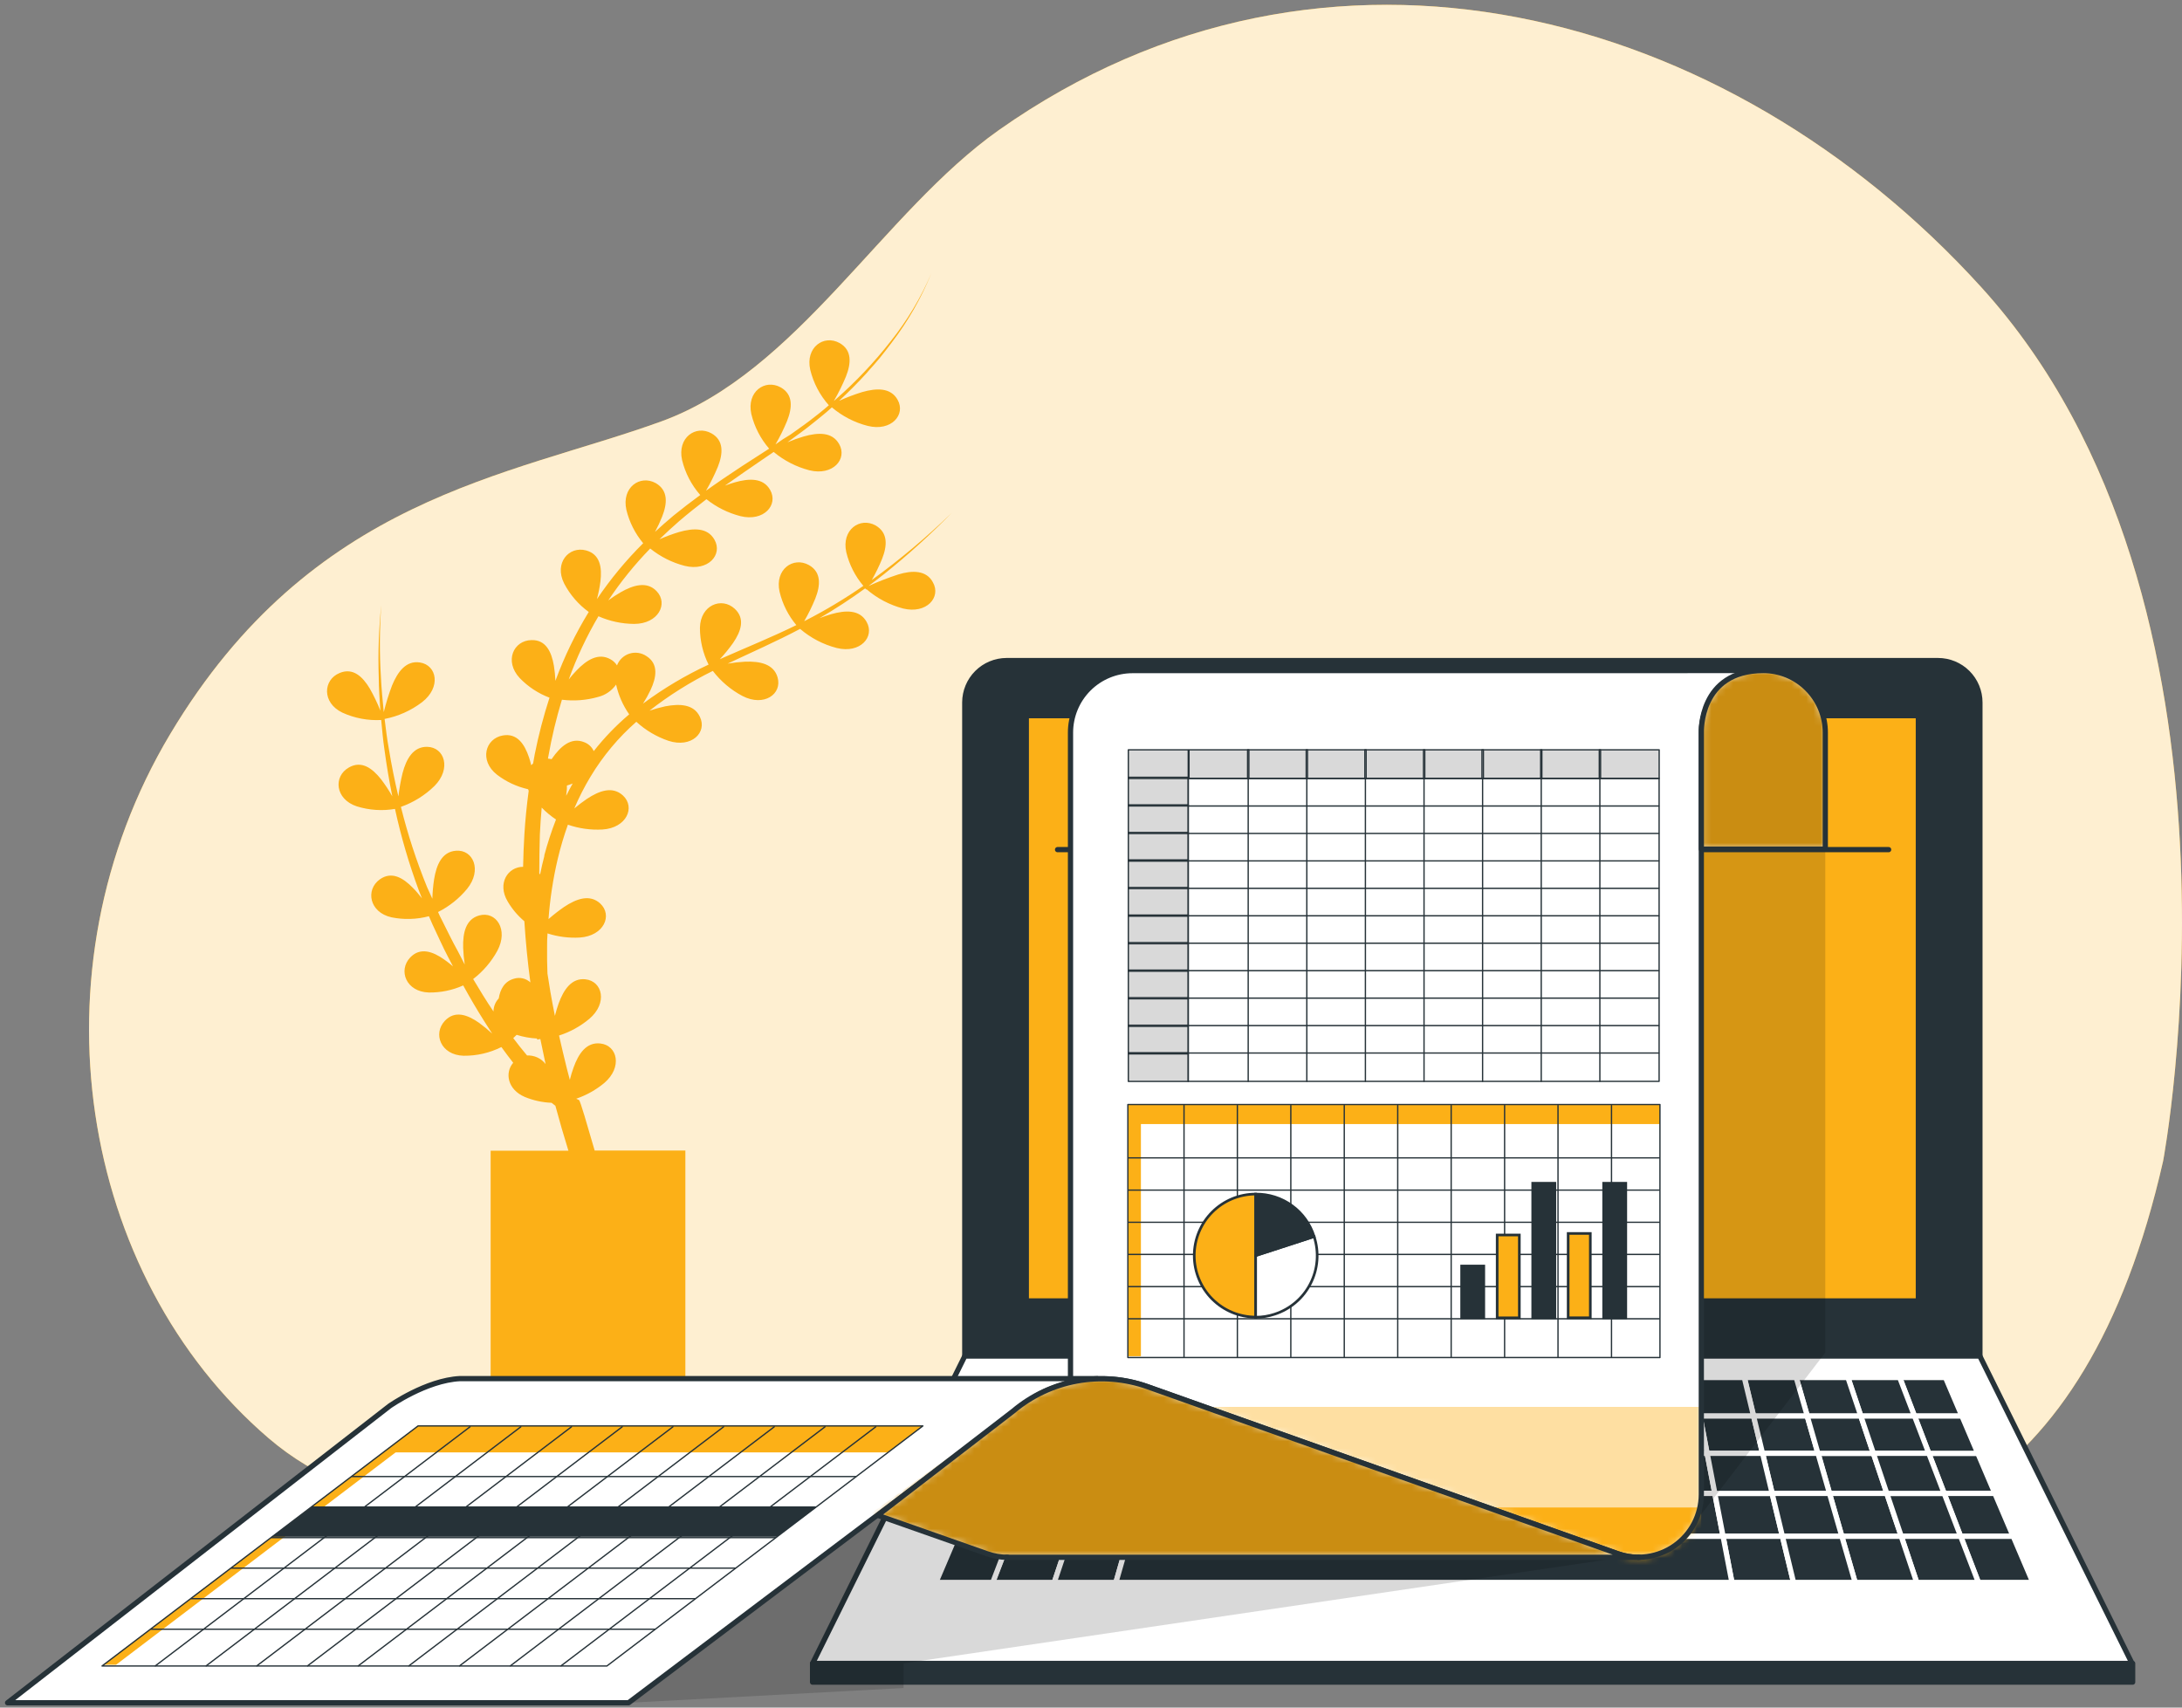 <svg width="299" height="234" viewBox="0 0 299 234" fill="none" xmlns="http://www.w3.org/2000/svg">
<rect x="0" y="0" width="299" height="234" fill="#808080" stroke="none"/>
<path d="M296.409 159.121C296.409 159.121 310.862 82.69 271.494 39.358C236.743 1.082 181.744 -13.774 136.884 17.819C120.937 29.091 109.27 50.99 90.602 57.754C69.672 65.343 42.768 68.079 23.332 100.575C3.896 133.072 10.875 174.838 36.788 197.067C62.7 219.296 108.049 197.606 148.91 195.983C189.772 194.36 274.984 253.437 296.409 159.121Z" fill="#FCB017"/>
<path opacity="0.8" d="M296.409 159.121C296.409 159.121 310.862 82.69 271.494 39.358C236.743 1.082 181.744 -13.774 136.884 17.819C120.937 29.091 109.27 50.99 90.602 57.754C69.672 65.343 42.768 68.079 23.332 100.575C3.896 133.072 10.875 174.838 36.788 197.067C62.7 219.296 108.049 197.606 148.91 195.983C189.772 194.36 274.984 253.437 296.409 159.121Z" fill="white"/>
<path d="M123.096 78.72C121.705 79.171 120.341 79.701 119.01 80.306C119.728 79.768 120.446 79.222 121.164 78.655C124.41 76.056 127.496 73.262 130.405 70.29C126.982 73.612 123.325 76.683 119.463 79.481C119.992 78.555 120.46 77.596 120.863 76.609C121.581 74.799 121.717 73.019 119.987 72.006C117.833 70.814 115.284 72.602 115.966 75.668C116.373 77.37 117.175 78.951 118.307 80.285C115.797 82.026 113.176 83.599 110.459 84.995L110.2 85.124C110.775 84.131 111.281 83.099 111.715 82.037C112.433 80.228 112.577 78.411 110.847 77.434C108.693 76.235 106.137 78.023 106.826 81.096C107.227 82.776 108.014 84.34 109.123 85.663C105.857 87.271 102.482 88.635 99.122 90.121L98.633 90.344C99.29 89.638 99.899 88.89 100.457 88.104C101.549 86.503 102.137 84.772 100.68 83.423C98.892 81.764 95.963 82.906 95.912 86.05C95.915 87.795 96.321 89.514 97.097 91.076C93.958 92.531 90.975 94.302 88.194 96.361L88.108 96.426C88.488 95.832 88.831 95.216 89.134 94.58C89.96 92.828 90.262 90.99 88.61 89.928C88.273 89.694 87.888 89.539 87.483 89.477C87.078 89.414 86.664 89.444 86.272 89.565C85.88 89.686 85.521 89.895 85.222 90.176C84.923 90.456 84.692 90.801 84.546 91.184C84.331 90.84 84.032 90.556 83.677 90.359C82.012 89.396 80.375 90.437 78.975 91.909C78.609 92.29 78.257 92.699 77.933 93.116C79.019 90.107 80.382 87.206 82.005 84.449C83.545 85.13 85.21 85.487 86.894 85.498C90.211 85.498 91.611 82.733 89.982 81.017C88.66 79.624 86.794 80.156 85.035 81.168C84.453 81.505 83.886 81.886 83.354 82.274C85.047 79.733 86.97 77.354 89.098 75.166C90.485 76.286 92.096 77.097 93.823 77.542C97.047 78.339 99.072 75.999 97.901 73.952C96.953 72.279 95.029 72.344 93.062 72.904C92.143 73.182 91.241 73.515 90.362 73.902C91.238 73.047 92.15 72.222 93.069 71.41C94.282 70.376 95.532 69.379 96.803 68.409C98.174 69.5 99.759 70.29 101.455 70.728C104.672 71.525 106.697 69.185 105.533 67.138C104.586 65.465 102.661 65.537 100.694 66.097C100.242 66.227 99.782 66.384 99.337 66.55C101.017 65.35 102.726 64.18 104.435 63.01L106.015 61.933C107.441 63.122 109.113 63.98 110.911 64.446C114.135 65.243 116.153 62.902 114.99 60.856C114.042 59.176 112.118 59.248 110.15 59.807C109.386 60.032 108.636 60.301 107.903 60.612C108.233 60.382 108.556 60.145 108.879 59.894C109.482 59.463 110.071 59.025 110.66 58.573C111.378 58.027 112.096 57.417 112.814 56.842C113.216 56.519 113.604 56.175 113.991 55.823C115.416 57.033 117.098 57.903 118.91 58.364C122.134 59.161 124.158 56.828 122.995 54.774C122.047 53.101 120.123 53.166 118.149 53.726C117.069 54.059 116.012 54.46 114.982 54.925C116.296 53.705 117.567 52.434 118.773 51.105C118.86 51.012 118.931 50.919 119.01 50.825C119.534 50.251 120.044 49.669 120.54 49.073C121.035 48.477 121.667 47.637 122.213 46.919C124.424 44.02 126.242 40.84 127.619 37.463C126.182 40.812 124.301 43.951 122.026 46.797C119.786 49.655 117.286 52.299 114.559 54.695L114.264 54.947C114.889 53.872 115.44 52.757 115.916 51.608C116.634 49.799 116.777 47.982 115.047 47.006C112.893 45.814 110.337 47.594 111.026 50.667C111.465 52.474 112.34 54.146 113.575 55.535L112.936 56.081C112.685 56.289 112.426 56.505 112.168 56.706C111.744 57.05 111.313 57.381 110.883 57.704L110.165 58.235C109.547 58.688 108.915 59.14 108.283 59.578L107.3 60.181L106.266 60.899C106.867 59.867 107.397 58.794 107.853 57.689C108.571 55.88 108.714 54.063 106.984 53.087C104.83 51.888 102.274 53.676 102.956 56.749C103.381 58.498 104.218 60.12 105.397 61.48L104.629 61.976L101.757 63.828L101.204 64.195C100.673 64.539 100.148 64.912 99.624 65.25C99.395 65.401 99.165 65.552 98.942 65.71C98.224 66.212 97.47 66.722 96.745 67.246C97.355 66.196 97.894 65.107 98.361 63.986C99.079 62.177 99.222 60.353 97.492 59.384C95.338 58.185 92.782 59.973 93.464 63.038C93.894 64.815 94.749 66.461 95.955 67.835C94.72 68.74 93.5 69.673 92.308 70.642C91.446 71.36 90.592 72.121 89.759 72.882C90.122 72.21 90.446 71.517 90.728 70.807C91.446 68.998 91.59 67.217 89.859 66.205C87.706 65.013 85.149 66.794 85.832 69.867C86.24 71.548 87.028 73.112 88.136 74.44C85.779 76.782 83.656 79.348 81.796 82.102C82.009 81.309 82.17 80.503 82.277 79.689C82.514 77.765 82.234 75.955 80.325 75.431C77.969 74.785 75.894 77.14 77.302 79.955C78.109 81.5 79.264 82.837 80.676 83.861C78.847 86.847 77.317 90.007 76.11 93.295C76.079 92.607 76.01 91.922 75.902 91.242C75.579 89.332 74.803 87.652 72.821 87.716C70.38 87.759 69.059 90.588 71.206 92.907C72.352 94.1 73.75 95.023 75.299 95.607C74.472 98.152 73.796 100.744 73.274 103.369C73.195 103.785 73.123 104.202 73.051 104.618C72.958 104.692 72.872 104.773 72.793 104.862C72.707 104.503 72.606 104.144 72.491 103.792C71.874 101.954 70.854 100.439 68.901 100.784C66.496 101.207 65.634 104.223 68.104 106.162C69.363 107.125 70.816 107.803 72.362 108.151C72.384 108.222 72.413 108.292 72.448 108.359C72.182 110.333 71.981 112.315 71.859 114.311C71.768 115.795 71.709 117.286 71.68 118.784C69.598 118.784 68.09 121.06 69.569 123.537C70.17 124.563 70.943 125.478 71.852 126.244C72.032 129.044 72.304 131.845 72.678 134.623C72.383 134.352 72.023 134.162 71.633 134.072C71.242 133.983 70.835 133.997 70.452 134.113C69.138 134.465 68.549 135.549 68.341 136.82C67.883 137.303 67.627 137.943 67.623 138.608C66.647 137.172 65.728 135.671 64.837 134.164C66.201 133.116 67.33 131.796 68.154 130.286C69.72 127.364 67.96 124.822 65.677 125.447C63.818 125.95 63.408 127.845 63.466 129.877C63.497 130.646 63.569 131.413 63.681 132.175L62.784 130.43C61.98 128.994 61.297 127.558 60.544 126.065C60.35 125.713 60.185 125.347 60.027 124.98C61.561 124.208 62.918 123.125 64.011 121.8C66.094 119.222 64.837 116.393 62.482 116.58C60.558 116.723 59.804 118.511 59.481 120.514C59.35 121.39 59.271 122.272 59.244 123.157L58.526 121.577C57.067 117.999 55.868 114.32 54.936 110.57C56.664 109.962 58.238 108.981 59.546 107.698C61.879 105.336 60.917 102.399 58.547 102.342C56.623 102.299 55.675 104 55.166 105.932C54.909 106.987 54.717 108.056 54.591 109.134C54.082 106.98 53.644 104.826 53.285 102.622C53.033 101.265 52.875 99.894 52.703 98.522C54.571 98.16 56.331 97.371 57.844 96.217C60.465 94.185 59.883 91.148 57.542 90.782C55.647 90.488 54.498 92.053 53.723 93.934C53.269 95.127 52.89 96.348 52.588 97.589C52.437 95.995 52.272 94.408 52.2 92.814C51.992 89.524 52.007 86.223 52.243 82.934C51.906 86.221 51.791 89.526 51.899 92.828C51.899 94.35 52.028 95.865 52.121 97.388C51.714 96.352 51.234 95.347 50.685 94.379C49.695 92.713 48.366 91.457 46.535 92.225C44.274 93.151 44.08 96.289 46.909 97.653C48.577 98.417 50.405 98.764 52.236 98.666C52.366 100.023 52.48 101.38 52.681 102.722C52.969 104.876 53.335 107.03 53.758 109.12C53.296 108.309 52.78 107.529 52.215 106.786C51.008 105.264 49.537 104.187 47.813 105.171C45.659 106.384 45.904 109.515 48.89 110.498C50.583 111.027 52.377 111.148 54.125 110.85C54.948 114.644 56.04 118.375 57.392 122.015L57.822 123.106C57.435 122.611 57.018 122.101 56.58 121.67C55.23 120.278 53.658 119.358 52.042 120.507C50.054 121.943 50.606 125.024 53.644 125.706C55.343 126.052 57.101 126 58.777 125.555C58.928 125.928 59.079 126.273 59.258 126.668C59.976 128.161 60.637 129.698 61.412 131.17C61.628 131.593 61.85 132.01 62.073 132.426C61.692 132.103 61.297 131.787 60.888 131.5C59.309 130.38 57.585 129.77 56.214 131.206C54.534 132.972 55.625 135.916 58.77 136.009C60.389 136.031 61.994 135.7 63.473 135.04C64.371 136.669 65.304 138.278 66.302 139.857C66.675 140.461 67.063 141.056 67.451 141.652C66.881 141.121 66.279 140.624 65.649 140.166C64.062 139.046 62.339 138.436 60.974 139.872C59.287 141.638 60.378 144.582 63.523 144.675C65.322 144.696 67.099 144.288 68.707 143.483C69.224 144.201 69.763 144.919 70.323 145.637C69.152 146.994 69.533 149.299 71.909 150.319C73.076 150.801 74.318 151.073 75.579 151.123C75.722 151.245 75.873 151.36 76.024 151.467L76.103 151.525C76.656 153.593 77.259 155.646 77.89 157.685H67.235V191.51H93.916V157.664H81.488C80.418 154.009 79.52 150.828 79.334 150.742L78.96 150.563C80.361 150.084 81.662 149.354 82.802 148.409C85.329 146.255 84.611 143.246 82.263 142.995C80.346 142.78 79.269 144.395 78.587 146.312C78.39 146.858 78.222 147.414 78.084 147.978C77.948 147.468 77.811 146.958 77.682 146.449C77.294 144.941 76.964 143.419 76.605 141.904C78.126 141.417 79.538 140.639 80.762 139.613C83.29 137.459 82.572 134.458 80.224 134.2C78.307 133.991 77.237 135.636 76.548 137.517C76.35 138.073 76.18 138.638 76.038 139.211C75.815 138.105 75.607 137 75.413 135.887C75.27 135.054 75.141 134.228 75.018 133.403C74.968 132.225 74.954 131.04 74.968 129.863C74.968 129.209 74.968 128.563 75.026 127.91C76.45 128.37 77.947 128.563 79.441 128.477C82.758 128.262 83.979 125.426 82.249 123.81C80.813 122.503 79.01 123.15 77.316 124.27C76.566 124.788 75.847 125.349 75.162 125.95C75.366 123.173 75.788 120.417 76.426 117.707C76.804 116.118 77.269 114.55 77.819 113.011C79.34 113.538 80.95 113.762 82.557 113.672C85.867 113.464 87.095 110.62 85.365 109.012C83.929 107.698 82.127 108.352 80.432 109.472C79.831 109.88 79.251 110.318 78.695 110.786C79.333 109.282 80.076 107.826 80.92 106.427C82.612 103.613 84.729 101.077 87.196 98.91C88.466 100.074 89.965 100.962 91.597 101.516C94.756 102.55 96.946 100.367 95.905 98.228C95.087 96.49 93.148 96.411 91.152 96.792C90.398 96.96 89.652 97.166 88.919 97.409H88.969C91.677 95.291 94.595 93.458 97.678 91.938C98.77 93.364 100.156 94.537 101.742 95.377C104.693 96.9 107.206 95.104 106.553 92.828C106.022 90.976 104.119 90.595 102.087 90.674C101.291 90.719 100.497 90.807 99.71 90.94C102.992 89.389 106.338 87.924 109.569 86.216L109.64 86.18C111.093 87.427 112.812 88.324 114.666 88.8C117.89 89.597 119.915 87.257 118.745 85.21C117.804 83.53 115.873 83.602 113.905 84.162C113.36 84.313 112.821 84.514 112.29 84.715C114.445 83.46 116.534 82.096 118.551 80.63L118.723 80.809C118.719 80.783 118.719 80.756 118.723 80.73C120.173 81.988 121.893 82.897 123.749 83.387C126.973 84.177 128.998 81.843 127.835 79.797C126.959 78.131 125.02 78.131 123.096 78.72ZM72.225 144.639C71.572 143.871 70.94 143.067 70.33 142.256C70.481 142.119 70.639 141.968 70.797 141.81C71.705 142.096 72.646 142.265 73.597 142.313V142.464L74.042 142.378C74.272 143.519 74.516 144.668 74.76 145.81C74.461 145.42 74.071 145.11 73.624 144.906C73.177 144.702 72.687 144.61 72.197 144.639H72.225ZM74.602 117.255C74.379 118.109 74.186 118.971 74.006 119.832L73.898 119.682C73.898 117.911 73.925 116.142 73.977 114.376C74.028 113.133 74.121 111.898 74.229 110.671C74.822 111.283 75.479 111.829 76.189 112.301C75.561 113.921 75.022 115.575 74.573 117.255H74.602ZM77.589 109.105C77.589 108.782 77.661 108.452 77.682 108.136C77.682 107.971 77.682 107.806 77.682 107.648C77.941 107.569 78.206 107.476 78.472 107.368C78.142 107.942 77.862 108.517 77.56 109.105H77.589ZM81.373 102.952C81.246 102.665 81.064 102.407 80.836 102.192C80.608 101.978 80.338 101.811 80.044 101.703C78.249 100.985 76.792 102.292 75.636 103.957L75.579 104.044L75.464 104.008L75.09 103.957C75.09 103.857 75.126 103.756 75.141 103.656C75.602 101.031 76.223 98.436 77 95.887C78.67 96.095 80.365 95.963 81.983 95.499C82.973 95.248 83.839 94.649 84.424 93.812C84.75 95.276 85.359 96.662 86.219 97.89C84.426 99.407 82.792 101.103 81.344 102.952H81.373Z" fill="#FCB017"/>
<path d="M137.926 90.523H265.564C267.088 90.523 268.549 91.128 269.626 92.205C270.703 93.282 271.308 94.743 271.308 96.267V185.83H132.203V96.245C132.209 94.73 132.814 93.277 133.885 92.205C134.957 91.133 136.41 90.529 137.926 90.523Z" fill="#263238" stroke="#263238" stroke-width="0.718" stroke-linecap="round" stroke-linejoin="round"/>
<path d="M292.16 227.955H111.346L132.211 185.823H271.295L292.16 227.955Z" fill="white" stroke="#263238" stroke-width="0.718" stroke-linecap="round" stroke-linejoin="round"/>
<path d="M262.874 98.071H140.635V178.279H262.874V98.071Z" fill="#FCB017" stroke="#263238" stroke-width="0.718" stroke-linecap="round" stroke-linejoin="round"/>
<path d="M195.954 199.159L196.198 194.025H188.846L188.357 199.159H195.954Z" fill="#263238" stroke="white" stroke-width="0.718" stroke-linecap="round" stroke-linejoin="round"/>
<path d="M211.143 199.159L210.891 194.025H203.539L203.546 199.159H211.143Z" fill="#263238" stroke="white" stroke-width="0.718" stroke-linecap="round" stroke-linejoin="round"/>
<path d="M250.712 204.648H258.567L256.722 199.156H249.133L250.712 204.648Z" fill="#263238" stroke="white" stroke-width="0.718" stroke-linecap="round" stroke-linejoin="round"/>
<path d="M188.351 199.159L188.839 194.025H181.494L180.762 199.159H188.351Z" fill="#263238" stroke="white" stroke-width="0.718" stroke-linecap="round" stroke-linejoin="round"/>
<path d="M173.165 199.159L174.141 194.025H166.796L165.568 199.159H173.165Z" fill="#263238" stroke="white" stroke-width="0.718" stroke-linecap="round" stroke-linejoin="round"/>
<path d="M241.523 199.159L240.288 194.025H232.943L233.927 199.159H241.523Z" fill="#263238" stroke="white" stroke-width="0.718" stroke-linecap="round" stroke-linejoin="round"/>
<path d="M249.115 199.159L247.636 194.025H240.283L241.518 199.159H249.115Z" fill="#263238" stroke="white" stroke-width="0.718" stroke-linecap="round" stroke-linejoin="round"/>
<path d="M165.577 199.159L166.805 194.025H159.452L157.98 199.159H165.577Z" fill="#263238" stroke="white" stroke-width="0.718" stroke-linecap="round" stroke-linejoin="round"/>
<path d="M218.731 199.159L218.236 194.025H210.891L211.142 199.159H218.731Z" fill="#263238" stroke="white" stroke-width="0.718" stroke-linecap="round" stroke-linejoin="round"/>
<path d="M256.701 199.159L254.978 194.025H247.633L249.112 199.159H256.701Z" fill="#263238" stroke="white" stroke-width="0.718" stroke-linecap="round" stroke-linejoin="round"/>
<path d="M233.922 199.159L232.938 194.025H225.586L226.325 199.159H233.922Z" fill="#263238" stroke="white" stroke-width="0.718" stroke-linecap="round" stroke-linejoin="round"/>
<path d="M226.336 199.159L225.596 194.025H218.244L218.74 199.159H226.336Z" fill="#263238" stroke="white" stroke-width="0.718" stroke-linecap="round" stroke-linejoin="round"/>
<path d="M203.546 199.159L203.538 194.025H196.193L195.949 199.159H203.546Z" fill="#263238" stroke="white" stroke-width="0.718" stroke-linecap="round" stroke-linejoin="round"/>
<path d="M150.388 199.156H142.792L140.695 204.648H148.55L150.388 199.156Z" fill="#263238" stroke="white" stroke-width="0.718" stroke-linecap="round" stroke-linejoin="round"/>
<path d="M152.09 194.025H144.745L142.785 199.159H150.382L152.09 194.025Z" fill="#263238" stroke="white" stroke-width="0.718" stroke-linecap="round" stroke-linejoin="round"/>
<path d="M157.974 199.159L159.446 194.025H152.094L150.385 199.159H157.974Z" fill="#263238" stroke="white" stroke-width="0.718" stroke-linecap="round" stroke-linejoin="round"/>
<path d="M138.441 210.53L136.021 216.848H144.465L146.576 210.53H138.441Z" fill="#263238" stroke="white" stroke-width="0.718" stroke-linecap="round" stroke-linejoin="round"/>
<path d="M148.553 204.65H140.699L138.451 210.53H146.586L148.553 204.65Z" fill="#263238" stroke="white" stroke-width="0.718" stroke-linecap="round" stroke-linejoin="round"/>
<path d="M146.58 210.53L144.469 216.848H152.912L154.722 210.53H146.58Z" fill="#263238" stroke="white" stroke-width="0.718" stroke-linecap="round" stroke-linejoin="round"/>
<path d="M180.764 199.159L181.497 194.025H174.144L173.168 199.159H180.764Z" fill="#263238" stroke="white" stroke-width="0.718" stroke-linecap="round" stroke-linejoin="round"/>
<path d="M179.974 204.648L180.764 199.156H173.167L172.119 204.648H179.974Z" fill="#263238" stroke="white" stroke-width="0.718" stroke-linecap="round" stroke-linejoin="round"/>
<path d="M172.117 204.648L173.165 199.156H165.568L164.262 204.648H172.117Z" fill="#263238" stroke="white" stroke-width="0.718" stroke-linecap="round" stroke-linejoin="round"/>
<path d="M187.835 204.648L188.352 199.156H180.762L179.973 204.648H187.835Z" fill="#263238" stroke="white" stroke-width="0.718" stroke-linecap="round" stroke-linejoin="round"/>
<path d="M157.976 199.156H150.387L148.549 204.648H156.404L157.976 199.156Z" fill="#263238" stroke="white" stroke-width="0.718" stroke-linecap="round" stroke-linejoin="round"/>
<path d="M252.39 210.53H260.532L258.55 204.65H250.695L252.39 210.53Z" fill="#263238" stroke="white" stroke-width="0.718" stroke-linecap="round" stroke-linejoin="round"/>
<path d="M164.264 204.648L165.571 199.156H157.975L156.402 204.648H164.264Z" fill="#263238" stroke="white" stroke-width="0.718" stroke-linecap="round" stroke-linejoin="round"/>
<path d="M148.553 204.65L146.586 210.53H154.728L156.408 204.65H148.553Z" fill="#263238" stroke="white" stroke-width="0.718" stroke-linecap="round" stroke-linejoin="round"/>
<path d="M234.978 204.648L233.923 199.156H226.326L227.123 204.648H234.978Z" fill="#263238" stroke="white" stroke-width="0.718" stroke-linecap="round" stroke-linejoin="round"/>
<path d="M227.12 204.648L226.323 199.156H218.727L219.258 204.648H227.12Z" fill="#263238" stroke="white" stroke-width="0.718" stroke-linecap="round" stroke-linejoin="round"/>
<path d="M250.699 204.648L249.12 199.156H241.523L242.837 204.648H250.699Z" fill="#263238" stroke="white" stroke-width="0.718" stroke-linecap="round" stroke-linejoin="round"/>
<path d="M203.55 204.648L203.542 199.156H195.946L195.688 204.648H203.55Z" fill="#263238" stroke="white" stroke-width="0.718" stroke-linecap="round" stroke-linejoin="round"/>
<path d="M219.259 204.648L218.728 199.156H211.139L211.404 204.648H219.259Z" fill="#263238" stroke="white" stroke-width="0.718" stroke-linecap="round" stroke-linejoin="round"/>
<path d="M211.403 204.648L211.137 199.156H203.541L203.548 204.648H211.403Z" fill="#263238" stroke="white" stroke-width="0.718" stroke-linecap="round" stroke-linejoin="round"/>
<path d="M195.691 204.648L195.949 199.156H188.353L187.836 204.648H195.691Z" fill="#263238" stroke="white" stroke-width="0.718" stroke-linecap="round" stroke-linejoin="round"/>
<path d="M219.248 204.65L219.822 210.53H227.957L227.11 204.65H219.248Z" fill="#263238" stroke="white" stroke-width="0.718" stroke-linecap="round" stroke-linejoin="round"/>
<path d="M227.123 204.65L227.97 210.53H236.112L234.978 204.65H227.123Z" fill="#263238" stroke="white" stroke-width="0.718" stroke-linecap="round" stroke-linejoin="round"/>
<path d="M156.403 204.65L154.723 210.53H162.865L164.265 204.65H156.403Z" fill="#263238" stroke="white" stroke-width="0.718" stroke-linecap="round" stroke-linejoin="round"/>
<path d="M234.979 204.65L236.113 210.53H244.248L242.833 204.65H234.979Z" fill="#263238" stroke="white" stroke-width="0.718" stroke-linecap="round" stroke-linejoin="round"/>
<path d="M203.541 204.65V210.53H211.683L211.396 204.65H203.541Z" fill="#263238" stroke="white" stroke-width="0.718" stroke-linecap="round" stroke-linejoin="round"/>
<path d="M242.832 204.65L244.246 210.53H252.389L250.694 204.65H242.832Z" fill="#263238" stroke="white" stroke-width="0.718" stroke-linecap="round" stroke-linejoin="round"/>
<path d="M211.395 204.65L211.682 210.53H219.824L219.249 204.65H211.395Z" fill="#263238" stroke="white" stroke-width="0.718" stroke-linecap="round" stroke-linejoin="round"/>
<path d="M172.118 204.65L170.998 210.53H179.14L179.973 204.65H172.118Z" fill="#263238" stroke="white" stroke-width="0.718" stroke-linecap="round" stroke-linejoin="round"/>
<path d="M164.263 204.65L162.863 210.53H170.998L172.118 204.65H164.263Z" fill="#263238" stroke="white" stroke-width="0.718" stroke-linecap="round" stroke-linejoin="round"/>
<path d="M195.681 204.65L195.408 210.53H203.543V204.65H195.681Z" fill="#263238" stroke="white" stroke-width="0.718" stroke-linecap="round" stroke-linejoin="round"/>
<path d="M187.833 204.65L187.273 210.53H195.416L195.688 204.65H187.833Z" fill="#263238" stroke="white" stroke-width="0.718" stroke-linecap="round" stroke-linejoin="round"/>
<path d="M179.974 204.65L179.141 210.53H187.276L187.836 204.65H179.974Z" fill="#263238" stroke="white" stroke-width="0.718" stroke-linecap="round" stroke-linejoin="round"/>
<path d="M242.842 204.648L241.528 199.156H233.932L234.987 204.648H242.842Z" fill="#263238" stroke="white" stroke-width="0.718" stroke-linecap="round" stroke-linejoin="round"/>
<path d="M152.093 194.023L153.852 188.768H146.751L144.748 194.023H152.093Z" fill="#263238" stroke="white" stroke-width="0.718" stroke-linecap="round" stroke-linejoin="round"/>
<path d="M144.748 194.025H137.963L135.773 199.159H142.788L144.748 194.025Z" fill="#263238" stroke="white" stroke-width="0.718" stroke-linecap="round" stroke-linejoin="round"/>
<path d="M146.753 188.768H140.205L137.965 194.023H144.75L146.753 188.768Z" fill="#263238" stroke="white" stroke-width="0.718" stroke-linecap="round" stroke-linejoin="round"/>
<path d="M142.772 199.156H135.757L133.424 204.648H140.676L142.772 199.156Z" fill="#263238" stroke="white" stroke-width="0.718" stroke-linecap="round" stroke-linejoin="round"/>
<path d="M140.691 204.65H133.439L130.926 210.53H138.443L140.691 204.65Z" fill="#263238" stroke="white" stroke-width="0.718" stroke-linecap="round" stroke-linejoin="round"/>
<path d="M138.46 210.53H130.942L128.25 216.848H136.04L138.46 210.53Z" fill="#263238" stroke="white" stroke-width="0.718" stroke-linecap="round" stroke-linejoin="round"/>
<path d="M264.299 199.156L266.41 204.648H273.36L271.019 199.156H264.299Z" fill="#263238" stroke="white" stroke-width="0.718" stroke-linecap="round" stroke-linejoin="round"/>
<path d="M268.661 210.53H275.862L273.356 204.65H266.406L268.661 210.53Z" fill="#263238" stroke="white" stroke-width="0.718" stroke-linecap="round" stroke-linejoin="round"/>
<path d="M271.095 216.848H278.562L275.87 210.53H268.668L271.095 216.848Z" fill="#263238" stroke="white" stroke-width="0.718" stroke-linecap="round" stroke-linejoin="round"/>
<path d="M210.891 194.023L210.633 188.768H203.539V194.023H210.891Z" fill="#263238" stroke="white" stroke-width="0.718" stroke-linecap="round" stroke-linejoin="round"/>
<path d="M264.301 199.159H271.022L268.832 194.025H262.334L264.301 199.159Z" fill="#263238" stroke="white" stroke-width="0.718" stroke-linecap="round" stroke-linejoin="round"/>
<path d="M260.531 210.53H268.665L266.411 204.65H258.549L260.531 210.53Z" fill="#263238" stroke="white" stroke-width="0.718" stroke-linecap="round" stroke-linejoin="round"/>
<path d="M159.442 194.023L160.943 188.768H153.849L152.09 194.023H159.442Z" fill="#263238" stroke="white" stroke-width="0.718" stroke-linecap="round" stroke-linejoin="round"/>
<path d="M254.986 194.025L256.71 199.159H264.306L262.339 194.025H254.986Z" fill="#263238" stroke="white" stroke-width="0.718" stroke-linecap="round" stroke-linejoin="round"/>
<path d="M268.832 194.023L266.592 188.768H260.316L262.334 194.023H268.832Z" fill="#263238" stroke="white" stroke-width="0.718" stroke-linecap="round" stroke-linejoin="round"/>
<path d="M262.333 194.023L260.316 188.768H253.215L254.981 194.023H262.333Z" fill="#263238" stroke="white" stroke-width="0.718" stroke-linecap="round" stroke-linejoin="round"/>
<path d="M236.111 210.53L237.325 216.848H245.768L244.246 210.53H236.111Z" fill="#263238" stroke="white" stroke-width="0.718" stroke-linecap="round" stroke-linejoin="round"/>
<path d="M262.653 216.848H271.097L268.67 210.53H260.535L262.653 216.848Z" fill="#263238" stroke="white" stroke-width="0.718" stroke-linecap="round" stroke-linejoin="round"/>
<path d="M254.987 194.023L253.221 188.768H246.127L247.642 194.023H254.987Z" fill="#263238" stroke="white" stroke-width="0.718" stroke-linecap="round" stroke-linejoin="round"/>
<path d="M252.383 210.53L254.207 216.848H262.643L260.525 210.53H252.383Z" fill="#263238" stroke="white" stroke-width="0.718" stroke-linecap="round" stroke-linejoin="round"/>
<path d="M244.246 210.53L245.768 216.848H254.212L252.388 210.53H244.246Z" fill="#263238" stroke="white" stroke-width="0.718" stroke-linecap="round" stroke-linejoin="round"/>
<path d="M258.55 204.648H266.412L264.302 199.156H256.705L258.55 204.648Z" fill="#263238" stroke="white" stroke-width="0.718" stroke-linecap="round" stroke-linejoin="round"/>
<path d="M188.849 194.023L189.352 188.768H182.251L181.504 194.023H188.849Z" fill="#263238" stroke="white" stroke-width="0.718" stroke-linecap="round" stroke-linejoin="round"/>
<path d="M247.651 194.023L246.136 188.768H239.035L240.299 194.023H247.651Z" fill="#263238" stroke="white" stroke-width="0.718" stroke-linecap="round" stroke-linejoin="round"/>
<path d="M181.497 194.023L182.244 188.768H175.15L174.145 194.023H181.497Z" fill="#263238" stroke="white" stroke-width="0.718" stroke-linecap="round" stroke-linejoin="round"/>
<path d="M203.539 194.023V188.768H196.437L196.193 194.023H203.539Z" fill="#263238" stroke="white" stroke-width="0.718" stroke-linecap="round" stroke-linejoin="round"/>
<path d="M174.146 194.023L175.151 188.768H168.05L166.801 194.023H174.146Z" fill="#263238" stroke="white" stroke-width="0.718" stroke-linecap="round" stroke-linejoin="round"/>
<path d="M166.798 194.023L168.047 188.768H160.946L159.445 194.023H166.798Z" fill="#263238" stroke="white" stroke-width="0.718" stroke-linecap="round" stroke-linejoin="round"/>
<path d="M196.192 194.023L196.436 188.768H189.342L188.84 194.023H196.192Z" fill="#263238" stroke="white" stroke-width="0.718" stroke-linecap="round" stroke-linejoin="round"/>
<path d="M240.283 194.023L239.02 188.768H231.926L232.938 194.023H240.283Z" fill="#263238" stroke="white" stroke-width="0.718" stroke-linecap="round" stroke-linejoin="round"/>
<path d="M232.949 194.023L231.937 188.768H224.836L225.597 194.023H232.949Z" fill="#263238" stroke="white" stroke-width="0.718" stroke-linecap="round" stroke-linejoin="round"/>
<path d="M218.234 194.023L217.732 188.768H210.631L210.889 194.023H218.234Z" fill="#263238" stroke="white" stroke-width="0.718" stroke-linecap="round" stroke-linejoin="round"/>
<path d="M236.114 210.53H227.972H219.837H211.695H203.553H195.418H187.276H179.141H170.999H162.864H154.721L152.912 216.848H161.356H169.792H178.236H186.68H195.123H203.56H212.004H220.447H228.884H237.327L236.114 210.53Z" fill="#263238" stroke="white" stroke-width="0.718" stroke-linecap="round" stroke-linejoin="round"/>
<path d="M225.583 194.023L224.822 188.768H217.729L218.231 194.023H225.583Z" fill="#263238" stroke="white" stroke-width="0.718" stroke-linecap="round" stroke-linejoin="round"/>
<path d="M292.239 227.949H111.346V230.512H292.239V227.949Z" fill="#263238" stroke="#263238" stroke-width="0.718" stroke-linecap="round" stroke-linejoin="round"/>
<path opacity="0.15" d="M250.119 116.365V185.358L230.065 211.5L226.69 212.764L123.815 227.942V231.317L86.135 233.342V196.321H150.381V116.035L250.119 116.365Z" fill="black"/>
<path d="M63.029 188.918C58.398 189.148 53.379 192.68 53.379 192.68L1.037 233.34H86.135C86.135 233.34 139.862 192.795 141.471 191.632C144.02 189.794 149.074 188.86 149.074 188.86L146.683 188.918H63.029Z" fill="white" stroke="#263238" stroke-width="0.718" stroke-linecap="round" stroke-linejoin="round"/>
<path d="M258.8 116.429H144.918" stroke="#263238" stroke-width="0.718" stroke-linecap="round" stroke-linejoin="round"/>
<path d="M241.625 91.888C240.509 91.887 239.404 92.106 238.372 92.534C237.341 92.96 236.404 93.587 235.615 94.376C234.826 95.166 234.2 96.104 233.774 97.135C233.348 98.167 233.13 99.273 233.131 100.389V204.794C233.129 206.171 232.796 207.527 232.161 208.749C231.526 209.971 230.608 211.023 229.483 211.817C228.358 212.61 227.059 213.123 225.695 213.312C224.331 213.5 222.942 213.359 221.643 212.9L157.217 190.017C153.838 188.814 150.184 188.609 146.691 189.428V100.389C146.691 98.137 147.586 95.976 149.179 94.383C150.772 92.79 152.933 91.895 155.185 91.895L241.625 91.888Z" fill="white"/>
<mask id="mask0_16491_5849" style="mask-type:luminance" maskUnits="userSpaceOnUse" x="146" y="91" width="96" height="123">
<path d="M241.621 91.884C240.505 91.883 239.4 92.102 238.368 92.529C237.337 92.956 236.4 93.582 235.611 94.372C234.822 95.162 234.196 96.099 233.77 97.131C233.344 98.163 233.126 99.269 233.128 100.385V204.789C233.125 206.166 232.792 207.522 232.157 208.744C231.522 209.966 230.604 211.018 229.479 211.812C228.354 212.606 227.055 213.119 225.691 213.307C224.327 213.496 222.938 213.355 221.64 212.896L157.213 190.013C153.834 188.809 150.18 188.605 146.688 189.424V100.385C146.688 98.132 147.582 95.972 149.175 94.379C150.768 92.786 152.929 91.891 155.181 91.891L241.621 91.884Z" fill="white"/>
</mask>
<g mask="url(#mask0_16491_5849)">
<path d="M165.123 192.828L221.63 212.896C222.928 213.355 224.317 213.496 225.681 213.308C227.045 213.119 228.344 212.607 229.469 211.813C230.594 211.019 231.513 209.967 232.147 208.745C232.782 207.523 233.115 206.167 233.118 204.79V192.828H165.123Z" fill="#FCB017"/>
<path opacity="0.6" d="M165.123 192.828L221.63 212.896C222.928 213.355 224.317 213.496 225.681 213.308C227.045 213.119 228.344 212.607 229.469 211.813C230.594 211.019 231.513 209.967 232.147 208.745C232.782 207.523 233.115 206.167 233.118 204.79V192.828H165.123Z" fill="white"/>
<path d="M165.123 206.578L221.63 226.682C222.928 227.141 224.318 227.282 225.683 227.093C227.047 226.904 228.347 226.391 229.472 225.596C230.597 224.801 231.516 223.749 232.15 222.526C232.784 221.303 233.116 219.946 233.118 218.568V206.578H165.123Z" fill="#FCB017"/>
</g>
<path d="M241.625 91.888C240.509 91.887 239.404 92.106 238.372 92.534C237.341 92.96 236.404 93.587 235.615 94.376C234.826 95.166 234.2 96.104 233.774 97.135C233.348 98.167 233.13 99.273 233.131 100.389V204.794C233.129 206.171 232.796 207.527 232.161 208.749C231.526 209.971 230.608 211.023 229.483 211.817C228.358 212.61 227.059 213.123 225.695 213.312C224.331 213.5 222.942 213.359 221.643 212.9L157.217 190.017C153.838 188.814 150.184 188.609 146.691 189.428V100.389C146.691 98.137 147.586 95.976 149.179 94.383C150.772 92.79 152.933 91.895 155.185 91.895L241.625 91.888Z" stroke="#263238" stroke-width="0.718" stroke-linecap="round" stroke-linejoin="round"/>
<path d="M150.343 188.917H146.682" stroke="#263238" stroke-width="0.718" stroke-linecap="round" stroke-linejoin="round"/>
<path d="M224.53 213.41H138.082C137.103 213.406 136.132 213.233 135.21 212.9L120.283 207.652L138.843 193.364C141.349 191.251 144.364 189.831 147.589 189.244C150.813 188.657 154.135 188.924 157.224 190.018L221.65 212.9C222.574 213.234 223.548 213.406 224.53 213.41Z" fill="white"/>
<mask id="mask1_16491_5849" style="mask-type:luminance" maskUnits="userSpaceOnUse" x="120" y="188" width="105" height="26">
<path d="M224.528 213.408H138.08C137.101 213.403 136.13 213.231 135.208 212.898L120.281 207.649L138.842 193.361C141.347 191.249 144.362 189.829 147.587 189.242C150.811 188.655 154.133 188.921 157.222 190.015L221.648 212.898C222.572 213.231 223.546 213.404 224.528 213.408Z" fill="white"/>
</mask>
<g mask="url(#mask1_16491_5849)">
<path d="M224.52 213.409H138.073C137.094 213.404 136.122 213.232 135.201 212.899L119.348 207.37L138.82 193.362C141.326 191.25 144.341 189.83 147.565 189.243C150.789 188.656 154.111 188.922 157.201 190.016L221.627 212.899C222.555 213.234 223.534 213.406 224.52 213.409Z" fill="#FCB017"/>
<path opacity="0.2" d="M224.52 213.409H138.073C137.094 213.404 136.122 213.232 135.201 212.899L119.348 207.37L138.82 193.362C141.326 191.25 144.341 189.83 147.565 189.243C150.789 188.656 154.111 188.922 157.201 190.016L221.627 212.899C222.555 213.234 223.534 213.406 224.52 213.409Z" fill="black"/>
</g>
<path d="M224.53 213.41H138.082C137.103 213.406 136.132 213.233 135.21 212.9L120.283 207.652L138.843 193.364C141.349 191.251 144.364 189.831 147.589 189.244C150.813 188.657 154.135 188.924 157.224 190.018L221.65 212.9C222.574 213.234 223.548 213.406 224.53 213.41Z" stroke="#263238" stroke-width="0.718" stroke-linecap="round" stroke-linejoin="round"/>
<path d="M138.081 213.41H137.895" stroke="#263238" stroke-width="0.718" stroke-linecap="round" stroke-linejoin="round"/>
<path d="M224.693 213.41H224.527" stroke="#263238" stroke-width="0.718" stroke-linecap="round" stroke-linejoin="round"/>
<path d="M247.629 94.38C246.843 93.588 245.908 92.96 244.878 92.532C243.847 92.105 242.742 91.886 241.627 91.888C232.781 91.888 233.133 100.382 233.133 100.382V116.365H250.121V100.389C250.123 99.273 249.905 98.166 249.477 97.135C249.049 96.103 248.421 95.167 247.629 94.38Z" fill="white"/>
<mask id="mask2_16491_5849" style="mask-type:luminance" maskUnits="userSpaceOnUse" x="233" y="91" width="18" height="26">
<path d="M247.635 94.381C246.849 93.589 245.914 92.961 244.884 92.533C243.853 92.106 242.748 91.887 241.633 91.889C232.787 91.889 233.139 100.383 233.139 100.383V116.366H250.127V100.39C250.129 99.274 249.91 98.168 249.483 97.136C249.055 96.104 248.427 95.168 247.635 94.381Z" fill="white"/>
</mask>
<g mask="url(#mask2_16491_5849)">
<path d="M247.635 94.381C246.849 93.589 245.914 92.961 244.884 92.533C243.853 92.106 242.748 91.887 241.633 91.889C232.787 91.889 233.139 100.383 233.139 100.383V116.366H250.127V100.39C250.129 99.274 249.91 98.168 249.483 97.136C249.055 96.104 248.427 95.168 247.635 94.381Z" fill="#FCB017"/>
<path opacity="0.2" d="M247.635 94.381C246.849 93.589 245.914 92.961 244.884 92.533C243.853 92.106 242.748 91.887 241.633 91.889C232.787 91.889 233.139 100.383 233.139 100.383V116.366H250.127V100.39C250.129 99.274 249.91 98.168 249.483 97.136C249.055 96.104 248.427 95.168 247.635 94.381Z" fill="black"/>
</g>
<path d="M247.629 94.38C246.843 93.588 245.908 92.96 244.878 92.532C243.847 92.105 242.742 91.886 241.627 91.888C232.781 91.888 233.133 100.382 233.133 100.382V116.365H250.121V100.389C250.123 99.273 249.905 98.166 249.477 97.135C249.049 96.103 248.421 95.167 247.629 94.38Z" stroke="#263238" stroke-width="0.718" stroke-linecap="round" stroke-linejoin="round"/>
<g opacity="0.15">
<path d="M154.615 106.52V106.67V110.296V110.447V114.073V114.224V117.842V117.993V121.619V121.77V125.396V125.547V129.165V129.316V132.942V133.093V136.719V136.869V140.488V140.639V144.265V144.416V148.192H162.822V144.416V144.265V140.639V140.488V136.869V136.719V133.093V132.942V129.316V129.165V125.547V125.396V121.77V121.619V117.993V117.842V114.224V114.073V110.447V110.296V106.67V106.52V102.75H154.615V106.52Z" fill="black"/>
<path d="M219.323 102.75H219.151H211.296H211.117H203.262H203.082H195.234H195.055H187.2H187.021H179.173H178.993H171.138H170.959H162.932V106.67H170.959H171.138H178.993H179.173H187.021H187.2H195.055H195.234H203.082H203.262H211.117H211.296H219.151H219.323H227.358V102.75H219.323Z" fill="black"/>
</g>
<path d="M162.824 102.751H154.617V106.678H162.824V102.751Z" stroke="#263238" stroke-width="0.179" stroke-linecap="round" stroke-linejoin="round"/>
<path d="M162.824 106.521H154.617V110.448H162.824V106.521Z" stroke="#263238" stroke-width="0.179" stroke-linecap="round" stroke-linejoin="round"/>
<path d="M162.824 110.296H154.617V114.223H162.824V110.296Z" stroke="#263238" stroke-width="0.179" stroke-linecap="round" stroke-linejoin="round"/>
<path d="M162.824 114.073H154.617V118.001H162.824V114.073Z" stroke="#263238" stroke-width="0.179" stroke-linecap="round" stroke-linejoin="round"/>
<path d="M162.824 117.843H154.617V121.77H162.824V117.843Z" stroke="#263238" stroke-width="0.179" stroke-linecap="round" stroke-linejoin="round"/>
<path d="M162.824 121.62H154.617V125.547H162.824V121.62Z" stroke="#263238" stroke-width="0.179" stroke-linecap="round" stroke-linejoin="round"/>
<path d="M162.824 125.396H154.617V129.324H162.824V125.396Z" stroke="#263238" stroke-width="0.179" stroke-linecap="round" stroke-linejoin="round"/>
<path d="M162.824 129.166H154.617V133.093H162.824V129.166Z" stroke="#263238" stroke-width="0.179" stroke-linecap="round" stroke-linejoin="round"/>
<path d="M162.824 132.943H154.617V136.871H162.824V132.943Z" stroke="#263238" stroke-width="0.179" stroke-linecap="round" stroke-linejoin="round"/>
<path d="M162.824 136.72H154.617V140.647H162.824V136.72Z" stroke="#263238" stroke-width="0.179" stroke-linecap="round" stroke-linejoin="round"/>
<path d="M162.824 140.49H154.617V144.417H162.824V140.49Z" stroke="#263238" stroke-width="0.179" stroke-linecap="round" stroke-linejoin="round"/>
<path d="M162.824 144.266H154.617V148.193H162.824V144.266Z" stroke="#263238" stroke-width="0.179" stroke-linecap="round" stroke-linejoin="round"/>
<path d="M171.134 102.751H162.928V106.678H171.134V102.751Z" stroke="#263238" stroke-width="0.179" stroke-linecap="round" stroke-linejoin="round"/>
<path d="M179.166 102.751H170.959V106.678H179.166V102.751Z" stroke="#263238" stroke-width="0.179" stroke-linecap="round" stroke-linejoin="round"/>
<path d="M187.199 102.751H178.992V106.678H187.199V102.751Z" stroke="#263238" stroke-width="0.179" stroke-linecap="round" stroke-linejoin="round"/>
<path d="M195.236 102.751H187.029V106.678H195.236V102.751Z" stroke="#263238" stroke-width="0.179" stroke-linecap="round" stroke-linejoin="round"/>
<path d="M203.269 102.751H195.062V106.678H203.269V102.751Z" stroke="#263238" stroke-width="0.179" stroke-linecap="round" stroke-linejoin="round"/>
<path d="M211.281 102.751H203.074V106.678H211.281V102.751Z" stroke="#263238" stroke-width="0.179" stroke-linecap="round" stroke-linejoin="round"/>
<path d="M219.326 102.751H211.119V106.678H219.326V102.751Z" stroke="#263238" stroke-width="0.179" stroke-linecap="round" stroke-linejoin="round"/>
<path d="M227.357 102.751H219.15V106.678H227.357V102.751Z" stroke="#263238" stroke-width="0.179" stroke-linecap="round" stroke-linejoin="round"/>
<path d="M227.349 106.669H162.822V148.184H227.349V106.669Z" stroke="#263238" stroke-width="0.179" stroke-linecap="round" stroke-linejoin="round"/>
<path d="M171.041 106.669V148.177" stroke="#263238" stroke-width="0.179" stroke-linecap="round" stroke-linejoin="round"/>
<path d="M179.074 106.669V148.177" stroke="#263238" stroke-width="0.179" stroke-linecap="round" stroke-linejoin="round"/>
<path d="M187.102 106.669V148.177" stroke="#263238" stroke-width="0.179" stroke-linecap="round" stroke-linejoin="round"/>
<path d="M195.135 106.669V148.177" stroke="#263238" stroke-width="0.179" stroke-linecap="round" stroke-linejoin="round"/>
<path d="M203.16 106.669V148.177" stroke="#263238" stroke-width="0.179" stroke-linecap="round" stroke-linejoin="round"/>
<path d="M211.195 106.669V148.177" stroke="#263238" stroke-width="0.179" stroke-linecap="round" stroke-linejoin="round"/>
<path d="M219.23 106.669V148.177" stroke="#263238" stroke-width="0.179" stroke-linecap="round" stroke-linejoin="round"/>
<path d="M162.822 110.449H227.306" stroke="#263238" stroke-width="0.179" stroke-linecap="round" stroke-linejoin="round"/>
<path d="M162.822 114.209H227.306" stroke="#263238" stroke-width="0.179" stroke-linecap="round" stroke-linejoin="round"/>
<path d="M162.822 117.973H227.306" stroke="#263238" stroke-width="0.179" stroke-linecap="round" stroke-linejoin="round"/>
<path d="M162.822 121.734H227.306" stroke="#263238" stroke-width="0.179" stroke-linecap="round" stroke-linejoin="round"/>
<path d="M162.822 125.496H227.306" stroke="#263238" stroke-width="0.179" stroke-linecap="round" stroke-linejoin="round"/>
<path d="M162.822 129.253H227.306" stroke="#263238" stroke-width="0.179" stroke-linecap="round" stroke-linejoin="round"/>
<path d="M162.822 133.014H227.306" stroke="#263238" stroke-width="0.179" stroke-linecap="round" stroke-linejoin="round"/>
<path d="M162.822 136.778H227.306" stroke="#263238" stroke-width="0.179" stroke-linecap="round" stroke-linejoin="round"/>
<path d="M162.822 140.541H227.306" stroke="#263238" stroke-width="0.179" stroke-linecap="round" stroke-linejoin="round"/>
<path d="M162.822 144.302H227.306" stroke="#263238" stroke-width="0.179" stroke-linecap="round" stroke-linejoin="round"/>
<path d="M121.691 199.027H52.512L57.286 195.401H126.466L121.691 199.027Z" fill="#FCB017"/>
<path d="M15.9 228.135H14.205L57.285 195.401H58.987L15.9 228.135Z" fill="#FCB017"/>
<path d="M106.448 210.589H37.275L42.682 206.539H111.854L106.448 210.589Z" fill="#263238"/>
<path d="M83.162 228.3H13.982L57.285 195.401H126.464L83.162 228.3Z" stroke="#263238" stroke-width="0.179" stroke-linecap="round" stroke-linejoin="round"/>
<path d="M64.407 195.523L21.291 228.278" stroke="#263238" stroke-width="0.179" stroke-linecap="round" stroke-linejoin="round"/>
<path d="M71.368 195.523L28.252 228.278" stroke="#263238" stroke-width="0.179" stroke-linecap="round" stroke-linejoin="round"/>
<path d="M78.311 195.523L35.195 228.278" stroke="#263238" stroke-width="0.179" stroke-linecap="round" stroke-linejoin="round"/>
<path d="M85.262 195.523L42.147 228.278" stroke="#263238" stroke-width="0.179" stroke-linecap="round" stroke-linejoin="round"/>
<path d="M92.21 195.523L49.094 228.278" stroke="#263238" stroke-width="0.179" stroke-linecap="round" stroke-linejoin="round"/>
<path d="M99.156 195.523L56.033 228.278" stroke="#263238" stroke-width="0.179" stroke-linecap="round" stroke-linejoin="round"/>
<path d="M106.096 195.523L62.98 228.278" stroke="#263238" stroke-width="0.179" stroke-linecap="round" stroke-linejoin="round"/>
<path d="M113.053 195.523L69.938 228.278" stroke="#263238" stroke-width="0.179" stroke-linecap="round" stroke-linejoin="round"/>
<path d="M120.004 195.523L76.881 228.278" stroke="#263238" stroke-width="0.179" stroke-linecap="round" stroke-linejoin="round"/>
<path d="M48.272 202.338H117.243" stroke="#263238" stroke-width="0.179" stroke-linecap="round" stroke-linejoin="round"/>
<path d="M42.768 206.522H111.739" stroke="#263238" stroke-width="0.179" stroke-linecap="round" stroke-linejoin="round"/>
<path d="M37.26 210.71H106.231" stroke="#263238" stroke-width="0.179" stroke-linecap="round" stroke-linejoin="round"/>
<path d="M31.754 214.889H100.725" stroke="#263238" stroke-width="0.179" stroke-linecap="round" stroke-linejoin="round"/>
<path d="M26.238 219.074H95.209" stroke="#263238" stroke-width="0.179" stroke-linecap="round" stroke-linejoin="round"/>
<path d="M20.73 223.261H89.702" stroke="#263238" stroke-width="0.179" stroke-linecap="round" stroke-linejoin="round"/>
<path d="M227.464 151.358H154.551V154.037H227.464V151.358Z" fill="#FCB017"/>
<path d="M156.339 151.358H154.551V185.851H156.339V151.358Z" fill="#FCB017"/>
<path d="M227.464 151.358H154.551V186.031H227.464V151.358Z" stroke="#263238" stroke-width="0.179" stroke-linecap="round" stroke-linejoin="round"/>
<path d="M162.246 151.489V186.01" stroke="#263238" stroke-width="0.179" stroke-linecap="round" stroke-linejoin="round"/>
<path d="M169.557 151.489V186.01" stroke="#263238" stroke-width="0.179" stroke-linecap="round" stroke-linejoin="round"/>
<path d="M176.881 151.489V186.01" stroke="#263238" stroke-width="0.179" stroke-linecap="round" stroke-linejoin="round"/>
<path d="M184.205 151.489V186.01" stroke="#263238" stroke-width="0.179" stroke-linecap="round" stroke-linejoin="round"/>
<path d="M191.531 151.489V186.01" stroke="#263238" stroke-width="0.179" stroke-linecap="round" stroke-linejoin="round"/>
<path d="M198.854 151.489V186.01" stroke="#263238" stroke-width="0.179" stroke-linecap="round" stroke-linejoin="round"/>
<path d="M206.176 151.489V186.01" stroke="#263238" stroke-width="0.179" stroke-linecap="round" stroke-linejoin="round"/>
<path d="M213.494 151.489V186.01" stroke="#263238" stroke-width="0.179" stroke-linecap="round" stroke-linejoin="round"/>
<path d="M220.826 151.489V186.01" stroke="#263238" stroke-width="0.179" stroke-linecap="round" stroke-linejoin="round"/>
<path d="M154.674 158.668H227.371" stroke="#263238" stroke-width="0.179" stroke-linecap="round" stroke-linejoin="round"/>
<path d="M154.674 163.085H227.371" stroke="#263238" stroke-width="0.179" stroke-linecap="round" stroke-linejoin="round"/>
<path d="M154.674 167.494H227.371" stroke="#263238" stroke-width="0.179" stroke-linecap="round" stroke-linejoin="round"/>
<path d="M154.674 171.902H227.371" stroke="#263238" stroke-width="0.179" stroke-linecap="round" stroke-linejoin="round"/>
<path d="M154.674 176.311H227.371" stroke="#263238" stroke-width="0.179" stroke-linecap="round" stroke-linejoin="round"/>
<path d="M154.674 180.719H227.371" stroke="#263238" stroke-width="0.179" stroke-linecap="round" stroke-linejoin="round"/>
<path d="M203.324 173.489H200.287V180.583H203.324V173.489Z" fill="#263238" stroke="#263238" stroke-width="0.359" stroke-miterlimit="10"/>
<path d="M208.195 169.238H205.158V180.589H208.195V169.238Z" fill="#FCB017" stroke="#263238" stroke-width="0.359" stroke-miterlimit="10"/>
<path d="M213.064 162.145H210.027V180.59H213.064V162.145Z" fill="#263238" stroke="#263238" stroke-width="0.359" stroke-miterlimit="10"/>
<path d="M217.922 169.028H214.885V180.581H217.922V169.028Z" fill="#FCB017" stroke="#263238" stroke-width="0.359" stroke-miterlimit="10"/>
<path d="M222.783 162.145H219.746V180.59H222.783V162.145Z" fill="#263238" stroke="#263238" stroke-width="0.359" stroke-miterlimit="10"/>
<path d="M172.078 172.058V180.488C169.842 180.488 167.698 179.599 166.117 178.019C164.537 176.438 163.648 174.294 163.648 172.058C163.648 169.823 164.537 167.679 166.117 166.098C167.698 164.517 169.842 163.629 172.078 163.629V172.058Z" fill="#FCB017" stroke="#263238" stroke-width="0.359" stroke-miterlimit="10"/>
<path d="M172.062 172.06L180.075 169.454C180.42 170.507 180.554 171.618 180.469 172.723C180.384 173.827 180.081 174.905 179.579 175.893C179.077 176.88 178.385 177.759 177.542 178.479C176.699 179.199 175.723 179.745 174.669 180.087C173.829 180.368 172.948 180.509 172.062 180.504V172.06Z" fill="white" stroke="#263238" stroke-width="0.359" stroke-miterlimit="10"/>
<path d="M172.062 172.059V163.629C173.847 163.609 175.59 164.164 177.034 165.213C178.477 166.262 179.544 167.749 180.075 169.452L172.062 172.059Z" fill="#263238" stroke="#263238" stroke-width="0.359" stroke-miterlimit="10"/>
</svg>
